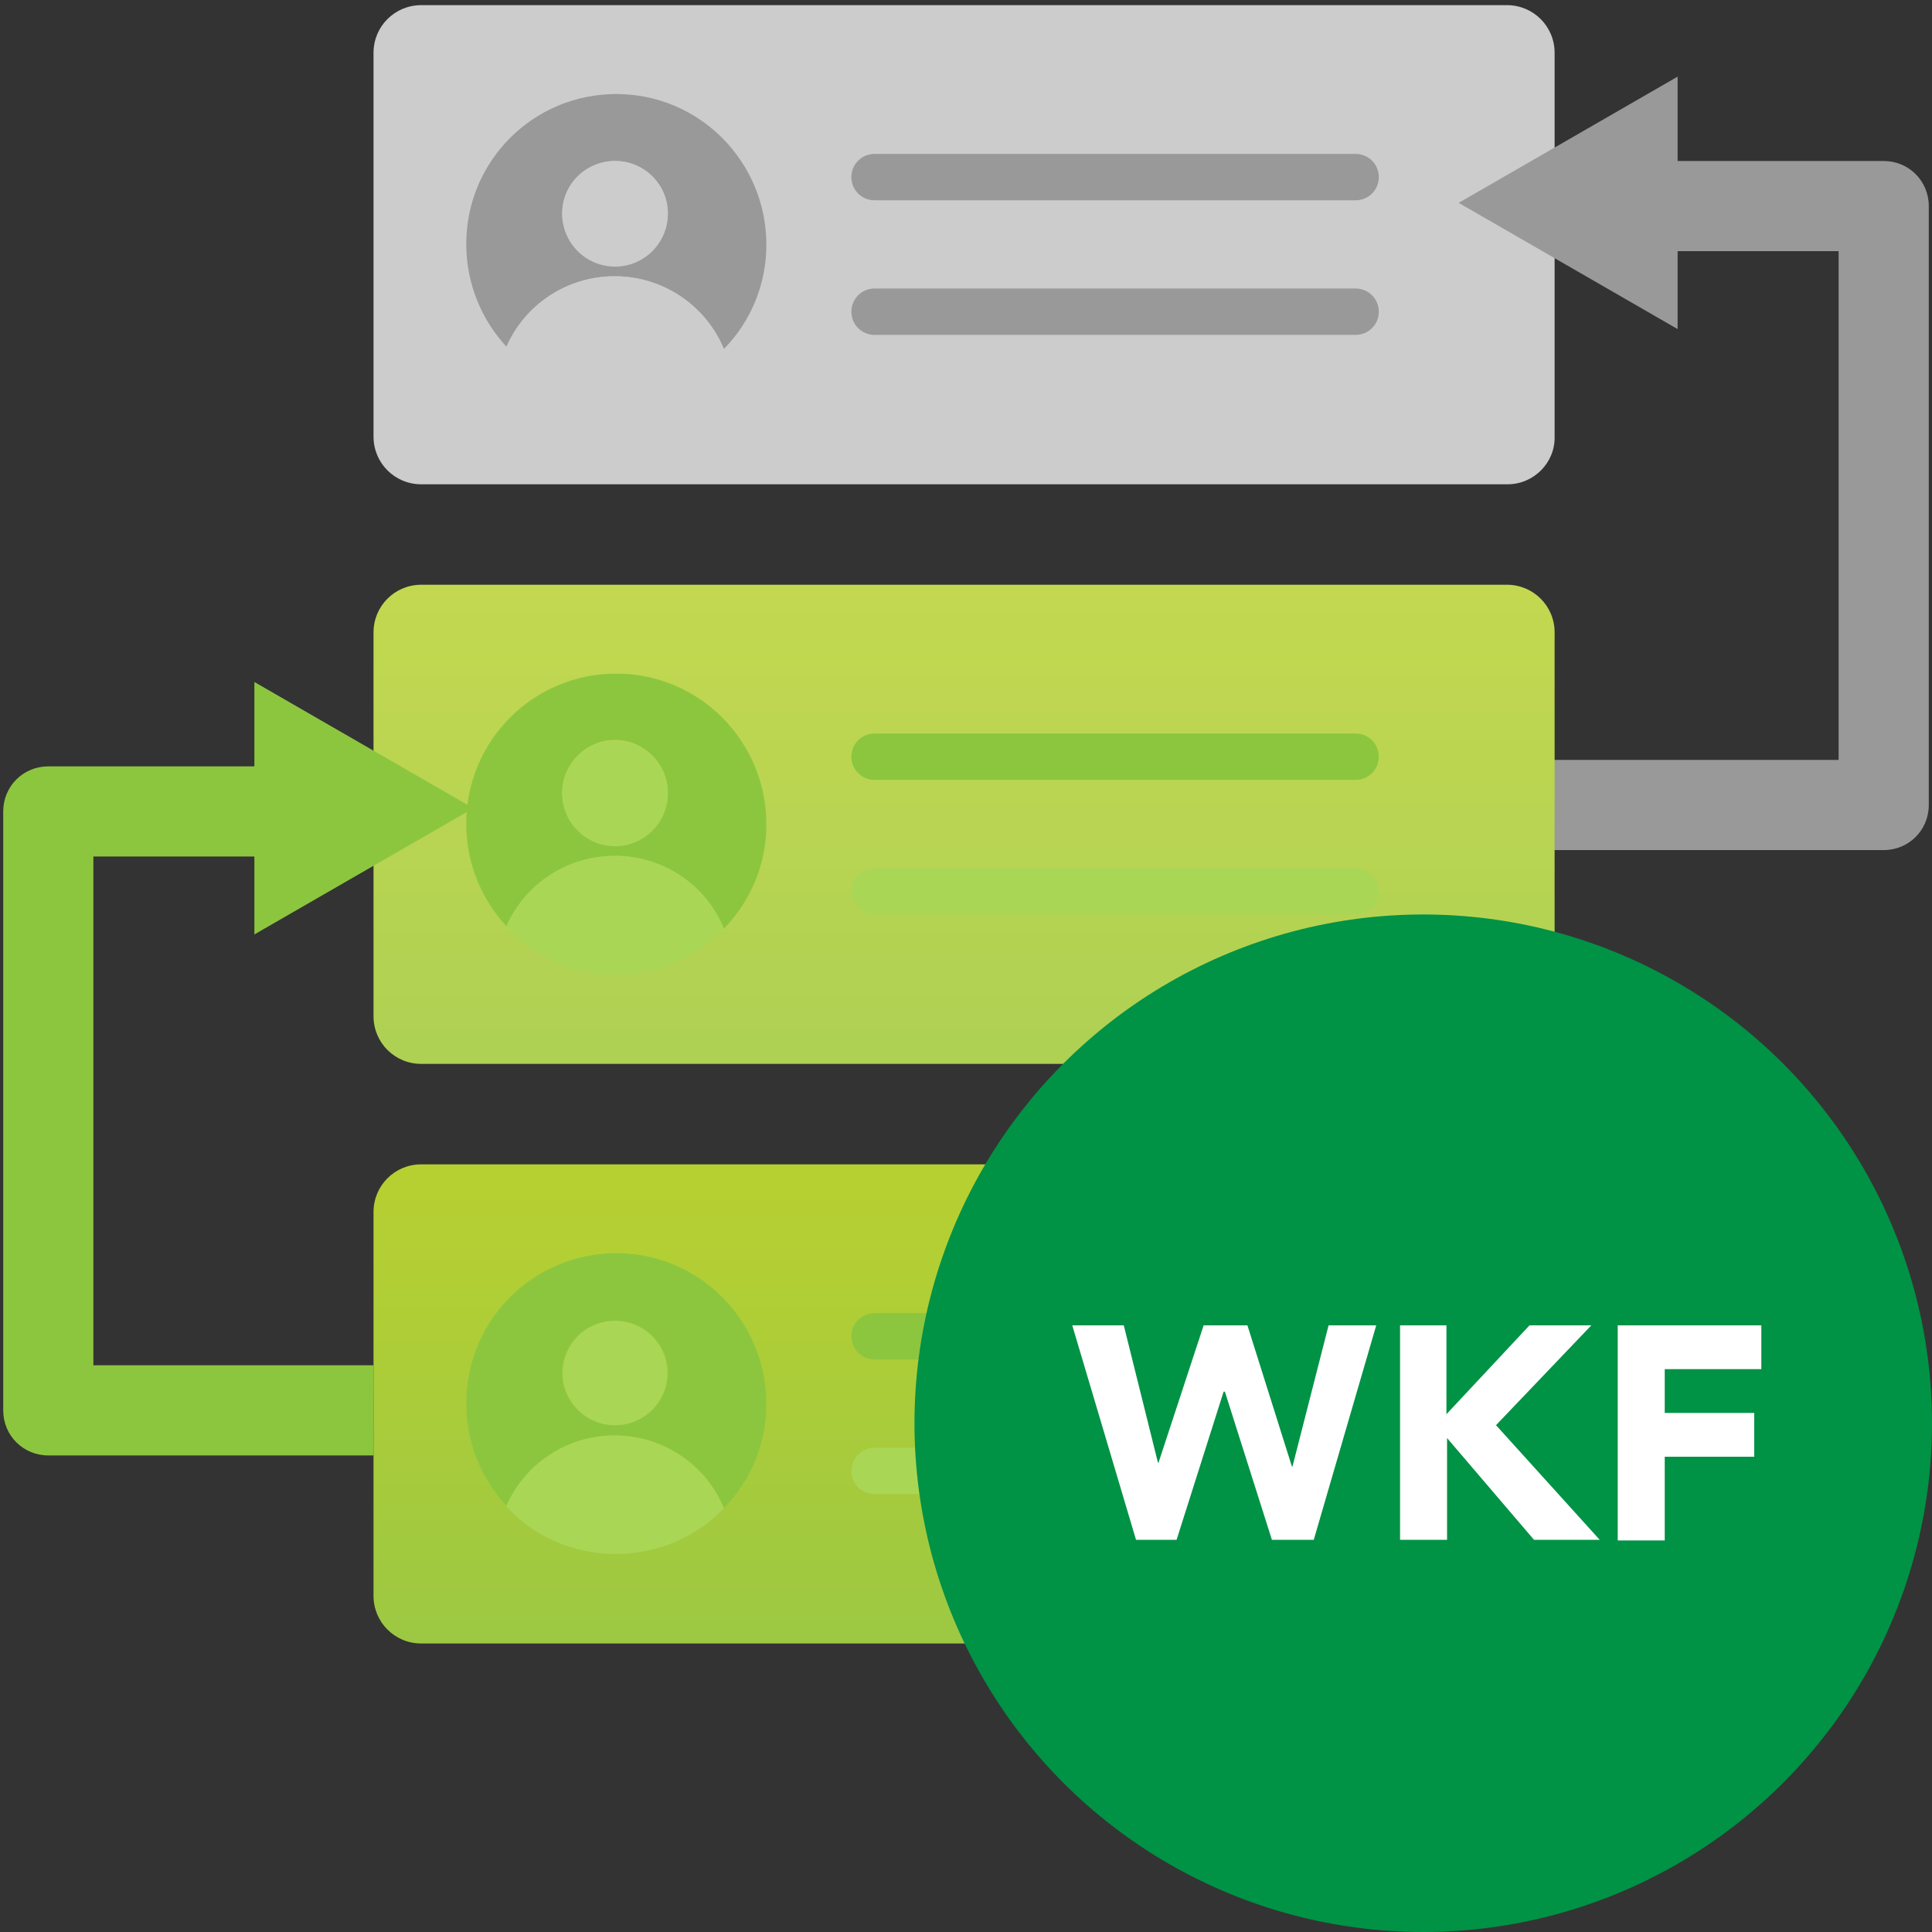 <?xml version="1.0" encoding="utf-8"?>
<!-- Generator: Adobe Illustrator 25.4.1, SVG Export Plug-In . SVG Version: 6.00 Build 0)  -->
<svg version="1.1" id="Calque_1" xmlns="http://www.w3.org/2000/svg" xmlns:xlink="http://www.w3.org/1999/xlink" x="0px" y="0px"
	 viewBox="0 0 300 300" style="enable-background:new 0 0 300 300;" xml:space="preserve">
<rect x="0" y="0" width="300" height="300" fill="#333333" stroke="none"/>
<style type="text/css">
	.st0{fill:#8CC63F;}
	.st1{fill:#CCCCCC;}
	.st2{fill:#999999;}
	.st3{fill:url(#SVGID_1_);}
	.st4{fill:#AAD656;}
	.st5{fill:url(#SVGID_00000003065426756193407990000004714418420663988887_);}
	.st6{fill:#009245;}
	.st7{fill:none;}
	.st8{enable-background:new    ;}
	.st9{fill:#FFFFFF;}
</style>
<g>
	<g>
		<path class="st0" d="M58,226H7.5c-3.9,0-7-3.1-7-7v-93c0-3.9,3.1-7,7-7h49v14h-42v79H58V226z"/>
	</g>
	<g>
		<g>
			<path class="st1" d="M234.1,75.2H65.4c-4.1,0-7.4-3.3-7.4-7.4V8.2c0-4.1,3.3-7.4,7.4-7.4h168.6c4.1,0,7.4,3.3,7.4,7.4v59.6
				C241.5,71.8,238.2,75.2,234.1,75.2z"/>
		</g>
		<g>
			<g>
				<path class="st2" d="M95.7,14.6c-12.9,0-23.3,10.4-23.3,23.3c0,6.2,2.4,11.8,6.3,16c2.8-6.5,9.3-11,16.8-11
					c7.6,0,14.2,4.7,16.9,11.3c4.1-4.2,6.6-9.9,6.6-16.2C119,25.1,108.6,14.6,95.7,14.6z M95.5,41.3c-4.5,0-8.2-3.7-8.2-8.2
					S91,25,95.5,25s8.2,3.6,8.2,8.1S100,41.3,95.5,41.3z"/>
			</g>
			<g>
				<circle class="st1" cx="95.5" cy="33.2" r="8.2"/>
			</g>
			<g>
				<path class="st1" d="M112.4,54.2c-4.2,4.4-10.2,7.1-16.8,7.1c-6.7,0-12.8-2.8-17-7.4c2.8-6.5,9.3-11,16.8-11
					C103.1,42.9,109.7,47.6,112.4,54.2z"/>
			</g>
		</g>
		<g>
			<g>
				<path class="st2" d="M210.5,52h-74.7c-2,0-3.6-1.6-3.6-3.6l0,0c0-2,1.6-3.6,3.6-3.6h74.7c2,0,3.6,1.6,3.6,3.6l0,0
					C214.1,50.4,212.5,52,210.5,52z"/>
			</g>
			<g>
				<path class="st2" d="M210.5,31.1h-74.7c-2,0-3.6-1.6-3.6-3.6l0,0c0-2,1.6-3.6,3.6-3.6h74.7c2,0,3.6,1.6,3.6,3.6l0,0
					C214.1,29.5,212.5,31.1,210.5,31.1z"/>
			</g>
		</g>
	</g>
	<g>
		<g>
			<linearGradient id="SVGID_1_" gradientUnits="userSpaceOnUse" x1="149.745" y1="69.867" x2="149.745" y2="359.114">
				<stop  offset="6.345908e-02" style="stop-color:#D9DA1A"/>
				<stop  offset="1" style="stop-color:#77BD5C"/>
			</linearGradient>
			<path class="st3" d="M234.1,255.2H65.4c-4.1,0-7.4-3.3-7.4-7.4v-59.6c0-4.1,3.3-7.4,7.4-7.4h168.6c4.1,0,7.4,3.3,7.4,7.4v59.6
				C241.5,251.9,238.2,255.2,234.1,255.2z"/>
		</g>
		<g>
			<g>
				<path class="st0" d="M95.7,194.6c-12.9,0-23.3,10.4-23.3,23.3c0,6.2,2.4,11.8,6.3,16c2.8-6.5,9.3-11,16.8-11
					c7.6,0,14.2,4.6,16.9,11.3c4.1-4.2,6.6-9.9,6.6-16.2C119,205.1,108.6,194.6,95.7,194.6z M95.5,221.3c-4.5,0-8.2-3.6-8.2-8.1
					s3.7-8.1,8.2-8.1s8.2,3.6,8.2,8.1S100,221.3,95.5,221.3z"/>
			</g>
			<g>
				<circle class="st4" cx="95.5" cy="213.2" r="8.1"/>
			</g>
			<g>
				<path class="st4" d="M112.4,234.2c-4.2,4.4-10.2,7.1-16.8,7.1c-6.7,0-12.8-2.8-17-7.4c2.8-6.5,9.3-11,16.8-11
					C103.1,222.9,109.7,227.6,112.4,234.2z"/>
			</g>
		</g>
		<g>
			<g>
				<path class="st4" d="M210.5,232h-74.7c-2,0-3.6-1.6-3.6-3.6l0,0c0-2,1.6-3.6,3.6-3.6h74.7c2,0,3.6,1.6,3.6,3.6l0,0
					C214.1,230.4,212.5,232,210.5,232z"/>
			</g>
			<g>
				<path class="st0" d="M210.5,211.1h-74.7c-2,0-3.6-1.6-3.6-3.6l0,0c0-2,1.6-3.6,3.6-3.6h74.7c2,0,3.6,1.6,3.6,3.6l0,0
					C214.1,209.5,212.5,211.1,210.5,211.1z"/>
			</g>
		</g>
	</g>
	<g>
		<path class="st2" d="M292.5,132H241v-14h44.5V39h-42V25h49c3.9,0,7,3.1,7,7v93C299.5,128.9,296.4,132,292.5,132z"/>
	</g>
	<g>
		<polygon class="st2" points="226.5,31.5 260.5,11.9 260.5,51.1 		"/>
	</g>
	<g>
		<g>
			
				<linearGradient id="SVGID_00000161630657513222442430000011210050829107179161_" gradientUnits="userSpaceOnUse" x1="149.745" y1="69.867" x2="149.745" y2="359.114">
				<stop  offset="0" style="stop-color:#C9DA4F"/>
				<stop  offset="1" style="stop-color:#77BD5C"/>
			</linearGradient>
			<path style="fill:url(#SVGID_00000161630657513222442430000011210050829107179161_);" d="M234.1,165.2H65.4
				c-4.1,0-7.4-3.3-7.4-7.4V98.2c0-4.1,3.3-7.4,7.4-7.4h168.6c4.1,0,7.4,3.3,7.4,7.4v59.6C241.5,161.9,238.2,165.2,234.1,165.2z"/>
		</g>
		<g>
			<g>
				<path class="st0" d="M95.7,104.6c-12.9,0-23.3,10.4-23.3,23.3c0,6.2,2.4,11.8,6.3,16c2.8-6.5,9.3-11,16.8-11
					c7.6,0,14.2,4.6,16.9,11.3c4.1-4.2,6.6-9.9,6.6-16.2C119,115.1,108.6,104.6,95.7,104.6z M95.5,131.3c-4.5,0-8.2-3.7-8.2-8.2
					s3.7-8.2,8.2-8.2s8.2,3.7,8.2,8.2S100,131.3,95.5,131.3z"/>
			</g>
			<g>
				<circle class="st4" cx="95.5" cy="123.2" r="8.2"/>
			</g>
			<g>
				<path class="st4" d="M112.4,144.2c-4.2,4.4-10.2,7.1-16.8,7.1c-6.7,0-12.8-2.8-17-7.4c2.8-6.5,9.3-11,16.8-11
					C103.1,132.9,109.7,137.6,112.4,144.2z"/>
			</g>
		</g>
		<g>
			<g>
				<path class="st4" d="M210.5,142h-74.7c-2,0-3.6-1.6-3.6-3.6l0,0c0-2,1.6-3.6,3.6-3.6h74.7c2,0,3.6,1.6,3.6,3.6l0,0
					C214.1,140.4,212.5,142,210.5,142z"/>
			</g>
			<g>
				<path class="st0" d="M210.5,121.1h-74.7c-2,0-3.6-1.6-3.6-3.6l0,0c0-2,1.6-3.6,3.6-3.6h74.7c2,0,3.6,1.6,3.6,3.6l0,0
					C214.1,119.5,212.5,121.1,210.5,121.1z"/>
			</g>
		</g>
	</g>
	<g>
		<polygon class="st0" points="73.5,125.5 39.5,105.9 39.5,145.1 		"/>
	</g>
</g>
<g>
	<circle class="st6" cx="221" cy="221" r="79"/>
	<path class="st7" d="M279.3,245H162.7c-11.4,0-20.7-9.3-20.7-20.7l0,0c0-11.4,9.3-20.7,20.7-20.7h116.6c11.4,0,20.7,9.3,20.7,20.7
		l0,0C300,235.7,290.7,245,279.3,245z"/>
	<g class="st8">
		<path class="st9" d="M166.5,205.8h8l5.3,21.3h0.1l7-21.3h6.8l6.9,21.9h0.1l5.6-21.9h7.4l-9.7,33.3h-6.5l-7.3-23H190l-7.3,23h-6.3
			L166.5,205.8z"/>
		<path class="st9" d="M217.3,205.8h7.3v13.8l12.9-13.8h9.6l-14.8,15.5l16.1,17.8h-10.2l-13.5-15.8v15.8h-7.3V205.8z"/>
		<path class="st9" d="M251.2,205.8h22.3v6.8h-15v6.8h13.9v6.8h-13.9v13h-7.3V205.8z"/>
	</g>
</g>
</svg>
